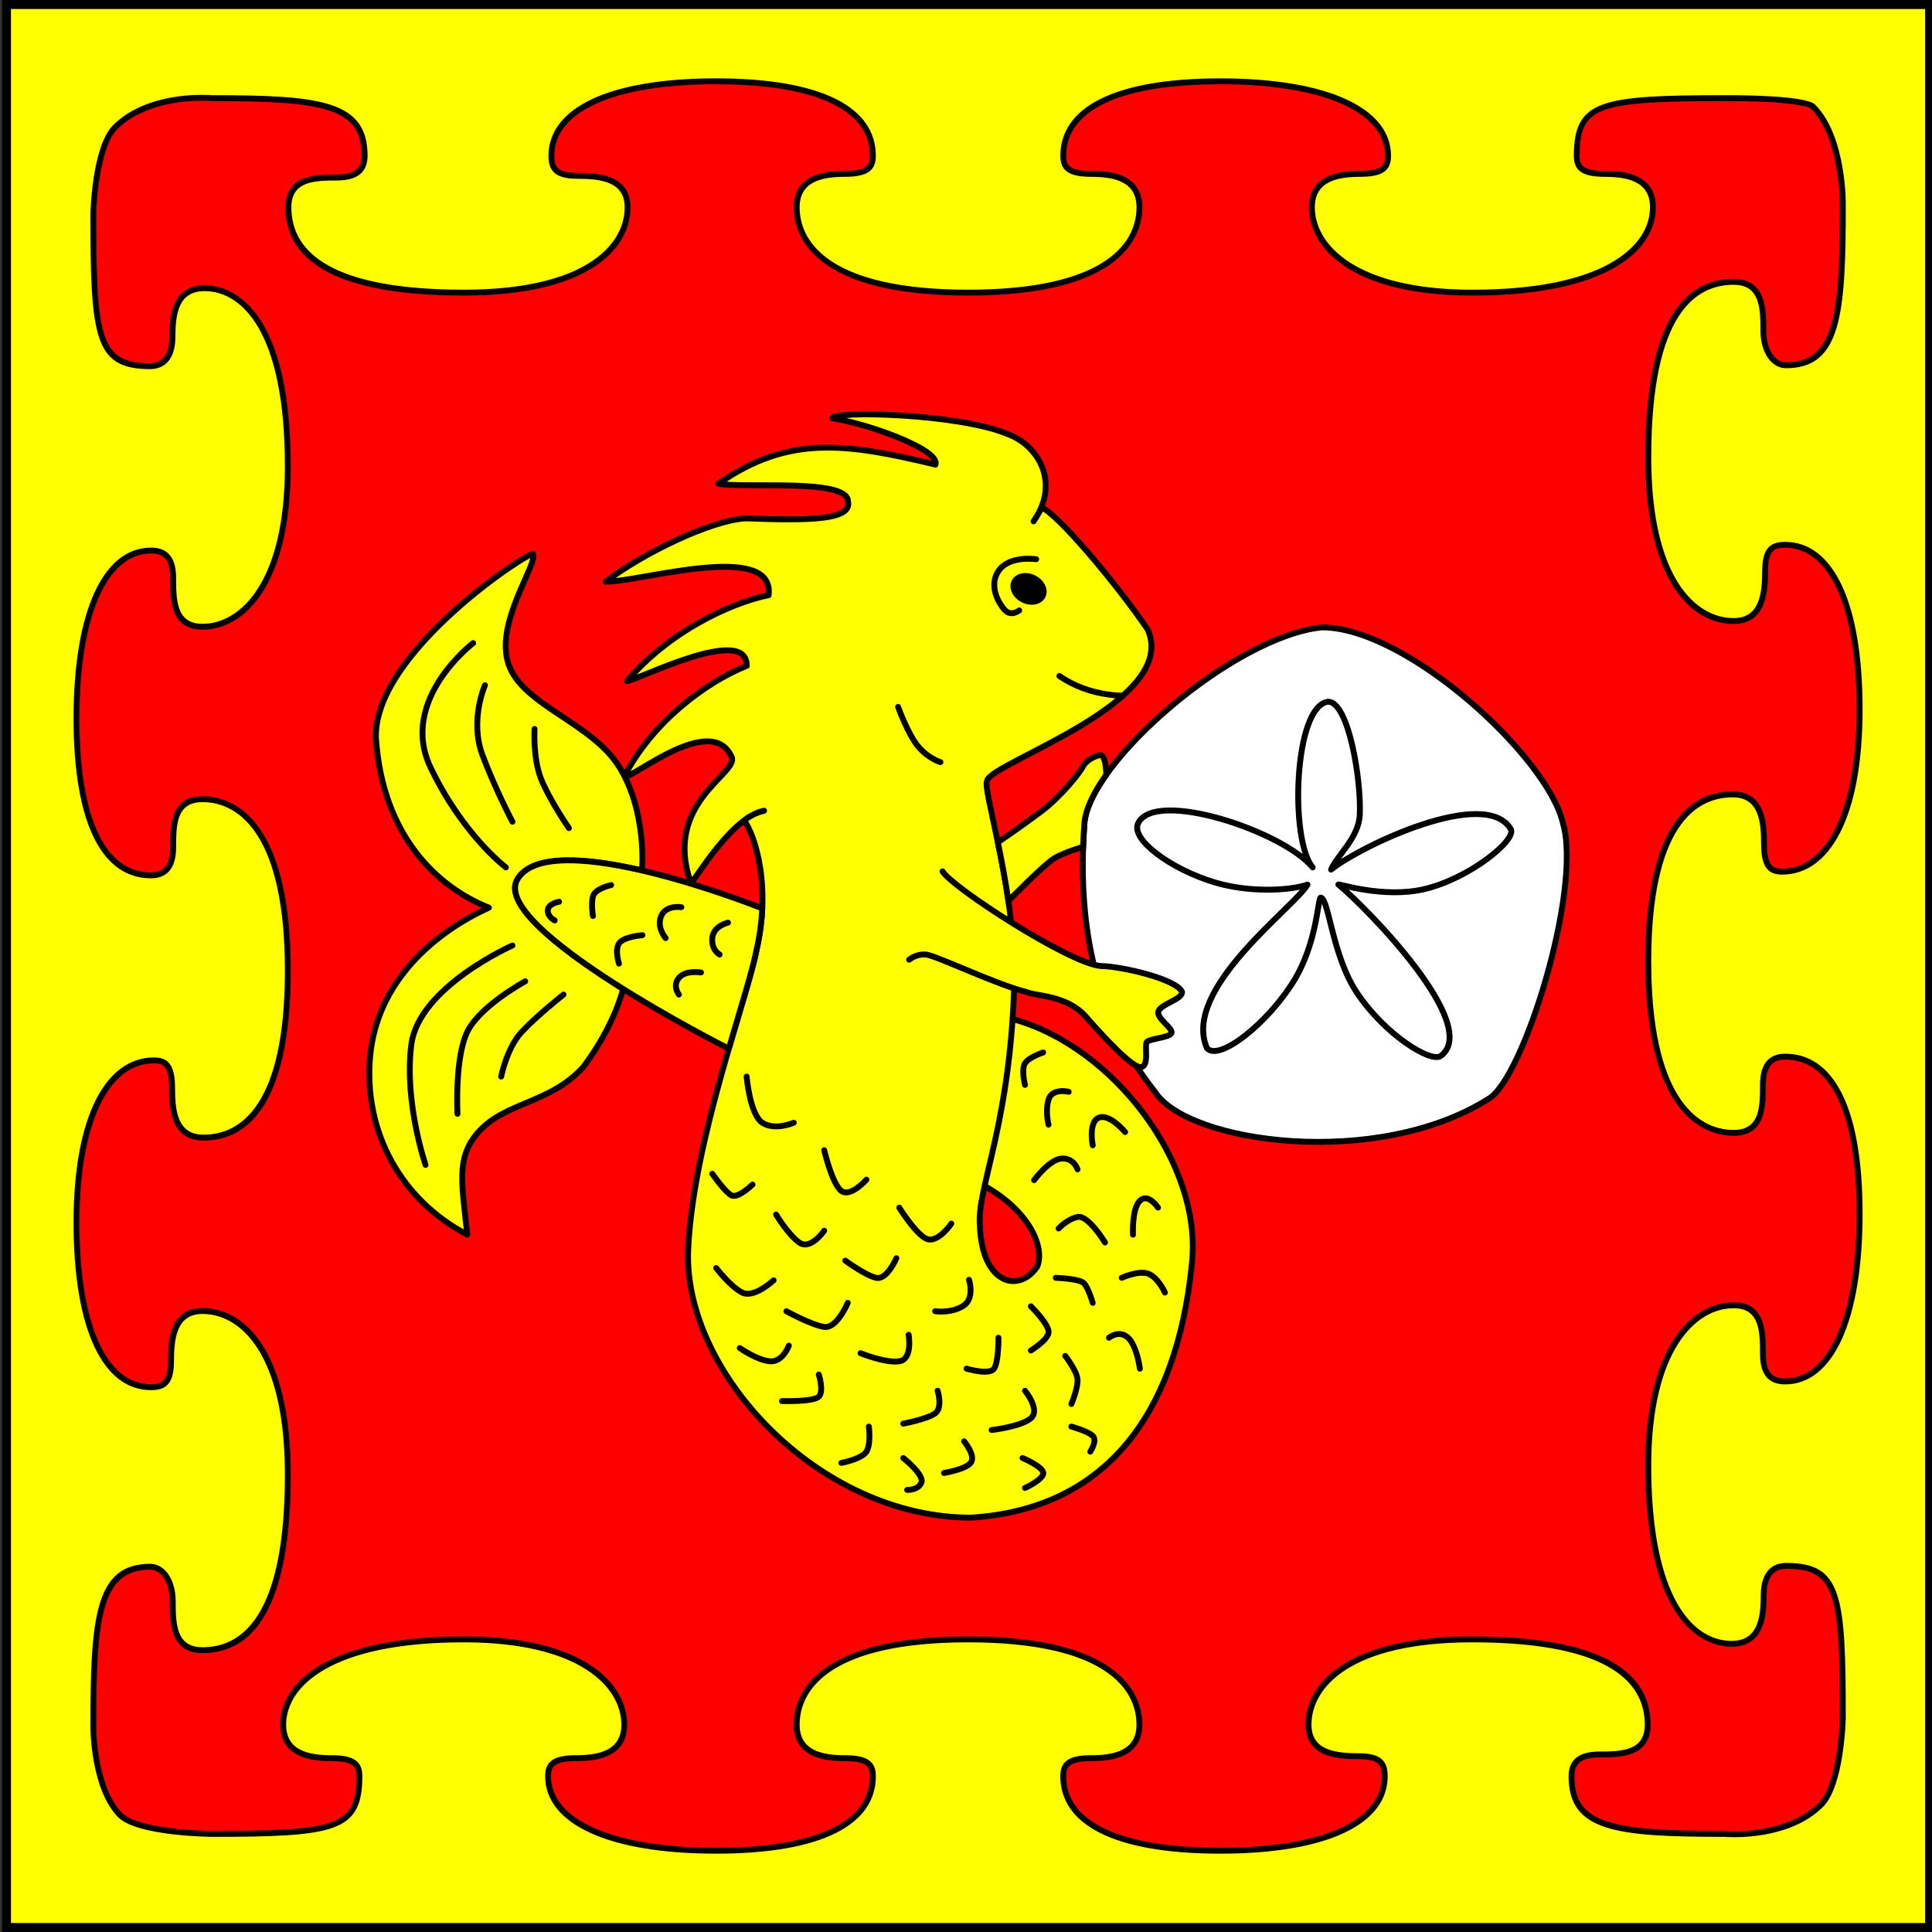 <?xml version="1.0" encoding="utf-8"?>
<!-- Generator: Adobe Illustrator 15.0.0, SVG Export Plug-In . SVG Version: 6.00 Build 0)  -->
<!DOCTYPE svg PUBLIC "-//W3C//DTD SVG 1.1//EN" "http://www.w3.org/Graphics/SVG/1.1/DTD/svg11.dtd">
<svg version="1.1" id="Square" xmlns="http://www.w3.org/2000/svg" xmlns:xlink="http://www.w3.org/1999/xlink" x="0px" y="0px"
	 width="327.95px" height="327.95px" viewBox="16.025 16.025 327.95 327.95" enable-background="new 16.025 16.025 327.95 327.95"
	 xml:space="preserve">
<rect x="16.025" y="16.025" width="327.95" height="327.95" fill="#333333" stroke="none"/>
<g id="Field">
	<rect x="17.375" y="17.024" fill="#FF0000" width="325.953" height="325.953"/>
	<path d="M342.828,17.524v324.953H17.875V17.524H342.828 M343.828,16.524h-1H17.875h-1v1v324.953v1h1h324.953h1v-1V17.524V16.524
		L343.828,16.524z"/>
</g>
<g id="Charge_1_">
	<g>
		<path fill="#FFFFFF" stroke="#000000" stroke-linejoin="round" stroke-miterlimit="10" d="M212.096,201.391
			c-12-15.125-12.929-32.625-12-45.573c0.744-10.395,25.375-31.803,40.327-33.303c14.423,0,38.423,22.084,40.923,33.303
			c3.25,11.197-6.687,43.198-12.594,46.698C249.846,214.516,217.721,210.113,212.096,201.391z"/>
		<path fill="#FFFFFF" stroke="#000000" stroke-linejoin="round" stroke-miterlimit="10" d="M241.971,163.64
			c5.063-4.063,26.25-14.125,30.5-6.875c1.071,1.83-7.05,8.402-14.688,10.188c-7.108,1.662-14.982-1.109-14.563-0.766
			c4.75,3.891,24.375,23.891,17.375,29.079c-1.662,1.231-9.48-3.582-14.25-10.75c-4.188-6.292-4.75-15.938-6.125-16.125
			c-0.504-0.068-0.546,7.59-4.563,14.125c-4.43,7.207-12.688,13.75-14.75,11.438c-4.375-10,14.813-23.875,17.063-27.766
			c-3.169,1.063-9.96,1.35-15.688-0.359c-7.49-2.234-14.4-7.33-13.063-10.063c2.875-5.875,24.625,1.375,29.625,7.5
			c-3.938-4.688-3.188-27.438,2.625-28.125c3.5,0,5.651,13.381,5.375,19.188C246.658,158.265,243.033,161.14,241.971,163.64z"/>
	</g>
	<g>
		<path fill="#FFFF00" stroke="#000000" stroke-linejoin="round" stroke-miterlimit="10" d="M183.154,217.35
			c1.322-6.013,3.832-14.73,4.752-28.343c17.002,4.57,32.314,24.57,30.439,41.509c-2.625,26.438-15.313,41.75-37.5,43.125
			c-26,0-48.978-24.896-48-45.625c0.875-18.563,10.063-42.563,11.625-50.875c2.813-12.438-1.206-20.977-2.171-21.82
			c0,0,1.249-1.148,3.421-1.68c-4.313,0.844-8.875,7.188-12.375,12.375c-4.938-13.75,8.188-18.688,6.875-21.5
			c-3.438-7.688-17.094,3.875-18.25,3.375c4.719-9.188,13.719-16,20.813-18.844c0.063-7.125-18.575,2.434-20.313,2.594
			c6.938-8.219,17.25-13.188,24.031-14.594c1.063-9.313-21.875-2.219-27.656-2.281c6.188-4.75,17.75-10.406,23.75-10.75
			c10.969,0.406,18.094,0.281,17.375-2.875c0.031-3.969-17.438-2.188-22-3c11.969-8.375,21.844-6.844,36.844-3.25
			c0.875-2.625-12.188-7.156-17.5-7.844c-0.042-1.333,21.469-0.875,29.907,2.719c4.905,1.844,8.905,8.063,4.25,14.75
			c0.947-1.404,1.353-2.308,1.353-2.308c2.403,0.676,12.704,12.833,18.022,20.683c5.5,12.344-26.595,22.563-27.25,25.625
			c-0.923,1.172,4.625,17.75,4.625,33.25c-0.5,24.75-6.375,35.75-5.875,42.25c0.375,10.125,6.688,11.563,9.75,7
			C193.471,227.578,190.533,221.453,183.154,217.35z"/>
		<path fill="#FFFF00" stroke="#000000" stroke-linejoin="round" stroke-miterlimit="10" d="M187.195,168.958
			c0,0,6.234-6.4,7.984-7.359c1.748-0.959,4.704-1.838,4.704-1.838v-0.004c0.048-1.352,0.12-2.668,0.212-3.939
			c0.166-2.324,1.525-5.197,3.703-8.275h0.002c0,0,0.045-3.652-1.205-3.318c-1.25,0.332-2.375,1.125-2.769,1.959
			c-0.394,0.832-3.565,4.957-7.065,7.582s-7.357,5.238-7.357,5.238C186.018,161.957,186.671,165.355,187.195,168.958z"/>
		<path fill="#FFFF00" stroke="#000000" stroke-linejoin="round" stroke-miterlimit="10" d="M121.792,183.891
			c0,0-1.4,6.168-6.78,13.282c-5.792,6.343-13.417,5.843-18,11.261c-3.625,4.332-2.542,8.707-1.667,17.166
			c-11.125-5.791-17.625-17.334-16.5-30.166c1.125-12.834,11-21.168,20.167-25.334c-8.77-3.494-18-12.166-19.167-28.666
			c-0.667-14.584,26.625-32.293,26.667-31.334c0.792,1.709-6.542,11.666-4.167,18.666s14.125,9.875,18.833,17.5
			s3.833,17.527,3.833,17.527c-9.188-2.131-18.561-2.963-21.167,1.506c-2.545,4.365,7.739,12.199,17.942,18.588L121.792,183.891z"/>
		<path fill="#FFFF00" stroke="#000000" stroke-linejoin="round" stroke-miterlimit="10" d="M139.743,194.023
			c2.129-7.316,4.081-13.443,4.728-16.883c0.563-2.488,0.852-4.822,0.947-6.969l-0.002,0.047c0,0-36.036-14.408-41.57-4.92
			c-4.792,8.217,35.893,28.74,35.893,28.74L139.743,194.023z"/>
		<path fill="#FFFF00" stroke="#000000" stroke-linecap="round" stroke-linejoin="round" stroke-miterlimit="10" d="
			M170.345,178.933c0,0,1.167-1.014,2.833-0.883c1.666,0.131,12.208,5.216,17.167,6.384c1.37,0.696,6.75,0.459,10,4.166
			c3.25,3.709,8.039,8.854,9.414,8.563c1.375-0.291,0.502-3.604,0.918-4.229c0.418-0.625,3.668-0.709,4.168-1.5
			c0.5-0.793-2.627-2.55-2.168-3.775c0.459-1.225,3.999-1.975,4-3.225c-0.791-2.168-10.166-4.377-13.832-4.435
			c-5.334-0.443-25.292-13.4-26.833-16.066"/>
	</g>
	<g>
		<path fill="none" stroke="#000000" stroke-linecap="round" stroke-linejoin="round" stroke-miterlimit="10" d="M110.179,172.265
			c0,0-1.25-0.625-1.167-1.75s1.917-1.416,1.917-1.416"/>
		<path fill="none" stroke="#000000" stroke-linecap="round" stroke-linejoin="round" stroke-miterlimit="10" d="M116.679,171.515
			c0,0-0.354-1.979,0-3.334c0.354-1.354,3.083-1.916,3.083-1.916"/>
		<path fill="none" stroke="#000000" stroke-linecap="round" stroke-linejoin="round" stroke-miterlimit="10" d="M121.095,179.599
			c0,0-0.75-2.25,0-3.418c0.75-1.166,3.981-1.416,3.981-1.416"/>
		<path fill="none" stroke="#000000" stroke-linecap="round" stroke-linejoin="round" stroke-miterlimit="10" d="M129.012,175.265
			c0,0-1.583-1.813-0.75-3.75s3.417-1.5,3.417-1.5"/>
		<path fill="none" stroke="#000000" stroke-linecap="round" stroke-linejoin="round" stroke-miterlimit="10" d="M131.262,184.85
			c0,0-1.146-1.459,0-2.834s3.75-0.916,3.75-0.916"/>
		<path fill="none" stroke="#000000" stroke-linecap="round" stroke-linejoin="round" stroke-miterlimit="10" d="M138.179,178.05
			c0,0-1.417-0.723-1.25-2.785s2.667-2.625,2.667-2.625"/>
		<path fill="none" stroke="#000000" stroke-linecap="round" stroke-linejoin="round" stroke-miterlimit="10" d="M142.762,198.766
			c0,0,0.539,6.416,2.655,7.834c2.116,1.416,5.345,0,5.345,0"/>
		<path fill="none" stroke="#000000" stroke-linecap="round" stroke-linejoin="round" stroke-miterlimit="10" d="M155.929,211.266
			c0,0,1.354,5.77,2.917,6.916c1.563,1.146,4.25-1.916,4.25-1.916"/>
		<path fill="none" stroke="#000000" stroke-linecap="round" stroke-linejoin="round" stroke-miterlimit="10" d="M168.673,221.016
			c0,0,3.256,5.27,5.089,5.416c1.833,0.146,3.75-2.707,3.75-2.707"/>
		<path fill="none" stroke="#000000" stroke-linecap="round" stroke-linejoin="round" stroke-miterlimit="10" d="M136.929,215.266
			c0,0,2.146,3.082,3.25,3.666s3.583-1.832,3.583-1.832"/>
		<path fill="none" stroke="#000000" stroke-linecap="round" stroke-linejoin="round" stroke-miterlimit="10" d="M147.762,222.182
			c0,0,2,3.354,3.917,4.75c1.917,1.396,4.25-2,4.25-2"/>
		<path fill="none" stroke="#000000" stroke-linecap="round" stroke-linejoin="round" stroke-miterlimit="10" d="M159.512,230.016
			c0,0,3.417,2.52,5.25,2.916c1.833,0.396,3.417-3.332,3.417-3.332"/>
		<path fill="none" stroke="#000000" stroke-linecap="round" stroke-linejoin="round" stroke-miterlimit="10" d="M193.096,194.682
			c0,0-2.416,0.771-3.084,1.834c-0.666,1.063,0,3.666,0,3.666"/>
		<path fill="none" stroke="#000000" stroke-linecap="round" stroke-linejoin="round" stroke-miterlimit="10" d="M197.43,201.35
			c0,0-2.813-0.689-3.418,1.332c-0.604,2.021,0,4.25,0,4.25"/>
		<path fill="none" stroke="#000000" stroke-linecap="round" stroke-linejoin="round" stroke-miterlimit="10" d="M207.012,208.182
			c0,0-2.707-3.229-4.5-2.416c-1.791,0.813-1,4.666-1,4.666"/>
		<path fill="none" stroke="#000000" stroke-linecap="round" stroke-linejoin="round" stroke-miterlimit="10" d="M191.555,216.35
			c0,0,2.625-3.564,4.707-3.668c2.084-0.104,2.668,1.834,2.668,1.834"/>
		<path fill="none" stroke="#000000" stroke-linecap="round" stroke-linejoin="round" stroke-miterlimit="10" d="M195.721,224.557
			c0,0,1.418-1.563,3.209-1.957c1.791-0.396,4.666,4.332,4.666,4.332"/>
		<path fill="none" stroke="#000000" stroke-linecap="round" stroke-linejoin="round" stroke-miterlimit="10" d="M208.346,225.6
			c0,0-0.229-4.355,1.166-5.75c1.396-1.396,3.084,1.166,3.084,1.166"/>
		<path fill="none" stroke="#000000" stroke-linecap="round" stroke-linejoin="round" stroke-miterlimit="10" d="M206.43,232.932
			c0,0,2.938-1.354,4.582-0.666c1.646,0.688,2.75,3.166,2.75,3.166"/>
		<path fill="none" stroke="#000000" stroke-linecap="round" stroke-linejoin="round" stroke-miterlimit="10" d="M195.242,232.932
			c0,0,4,0.125,4.771,0.918c0.771,0.791,1.5,3.332,1.5,3.332"/>
		<path fill="none" stroke="#000000" stroke-linecap="round" stroke-linejoin="round" stroke-miterlimit="10" d="M204.262,243.1
			c0,0,1.729-1.418,3.25,0c1.521,1.416,2,5.25,2,5.25"/>
		<path fill="none" stroke="#000000" stroke-linecap="round" stroke-linejoin="round" stroke-miterlimit="10" d="M191.012,237.766
			c0,0,3.229,3.188,3,4.5c-0.229,1.312-3,3-3,3"/>
		<path fill="none" stroke="#000000" stroke-linecap="round" stroke-linejoin="round" stroke-miterlimit="10" d="M196.846,246.184
			c0,0,1.979,2.541,2.084,4c0.104,1.457-1.043,4.166-1.043,4.166"/>
		<path fill="none" stroke="#000000" stroke-linecap="round" stroke-linejoin="round" stroke-miterlimit="10" d="M197.887,258.184
			c0,0,2.793,0.77,3.625,1.582c0.834,0.812-0.416,2.668-0.416,2.668"/>
		<path fill="none" stroke="#000000" stroke-linecap="round" stroke-linejoin="round" stroke-miterlimit="10" d="M189.596,263.516
			c0,0,3.875,1.625,3.5,2.75s-3.084,2.334-3.084,2.334"/>
		<path fill="none" stroke="#000000" stroke-linecap="round" stroke-linejoin="round" stroke-miterlimit="10" d="M180.512,233.266
			c0,0,1.063,3.25-1.083,4.5s-4.667,0.834-4.667,0.834"/>
		<path fill="none" stroke="#000000" stroke-linecap="round" stroke-linejoin="round" stroke-miterlimit="10" d="M185.512,243.1
			c0,0,0.043,4.082-0.75,5.25c-0.791,1.166-4.667,0-4.667,0"/>
		<path fill="none" stroke="#000000" stroke-linecap="round" stroke-linejoin="round" stroke-miterlimit="10" d="M190.012,252.1
			c0,0,2.668,3.229,1,4.666c-1.666,1.437-6.666,2-6.666,2"/>
		<path fill="none" stroke="#000000" stroke-linecap="round" stroke-linejoin="round" stroke-miterlimit="10" d="M179.679,260.684
			c0,0,1.979,2.395,1.167,3.582c-0.812,1.187-4.583,1.791-4.583,1.791"/>
		<path fill="none" stroke="#000000" stroke-linecap="round" stroke-linejoin="round" stroke-miterlimit="10" d="M169.345,263.516
			c0,0,3.604,2.834,3.083,4.168c-0.521,1.332-2.417,1.25-2.417,1.25"/>
		<path fill="none" stroke="#000000" stroke-linecap="round" stroke-linejoin="round" stroke-miterlimit="10" d="M169.345,257.684
			c0,0,4.083-0.771,5.417-1.75c1.333-0.98,0.417-3.834,0.417-3.834"/>
		<path fill="none" stroke="#000000" stroke-linecap="round" stroke-linejoin="round" stroke-miterlimit="10" d="M170.262,242.6
			c0,0,0.739,4.145-1.589,4.5c-2.328,0.354-6.578-1.375-6.578-1.375"/>
		<path fill="none" stroke="#000000" stroke-linecap="round" stroke-linejoin="round" stroke-miterlimit="10" d="M163.512,258.184
			c0,0,0.396,2.979-0.417,4.25c-0.813,1.27-4.25,1.916-4.25,1.916"/>
		<path fill="none" stroke="#000000" stroke-linecap="round" stroke-linejoin="round" stroke-miterlimit="10" d="M155.012,249.35
			c0,0,0.917,2.832,0,3.75c-0.917,0.916-6.25,0.75-6.25,0.75"/>
		<path fill="none" stroke="#000000" stroke-linecap="round" stroke-linejoin="round" stroke-miterlimit="10" d="M149.929,244.434
			c0,0-1,2.811-3.167,2.666c-2.167-0.146-5.167-2.25-5.167-2.25"/>
		<path fill="none" stroke="#000000" stroke-linecap="round" stroke-linejoin="round" stroke-miterlimit="10" d="M149.512,238.6
			c0,0,4.25,2.354,6.417,2.666c2.167,0.312,4-4.084,4-4.084"/>
		<path fill="none" stroke="#000000" stroke-linecap="round" stroke-linejoin="round" stroke-miterlimit="10" d="M137.595,231.266
			c0,0,2.396,3.145,4.417,4.166c2.021,1.021,5.333-2.082,5.333-2.082"/>
		<path fill="none" stroke="#000000" stroke-linecap="round" stroke-linejoin="round" stroke-miterlimit="10" d="M103.012,176.515
			c0,0-15.917,7.042-17.167,16.834c-1.25,9.791,2.417,20.416,2.417,20.416"/>
		<path fill="none" stroke="#000000" stroke-linecap="round" stroke-linejoin="round" stroke-miterlimit="10" d="M105.179,182.6
			c0,0-7.312,3.957-9.667,8.25c-2.354,4.291-1.833,14.25-1.833,14.25"/>
		<path fill="none" stroke="#000000" stroke-linecap="round" stroke-linejoin="round" stroke-miterlimit="10" d="M101.095,198.766
			c0,0,0.959-4.813,3.417-7.5c2.458-2.688,7.167-6.416,7.167-6.416"/>
		<path fill="none" stroke="#000000" stroke-linecap="round" stroke-linejoin="round" stroke-miterlimit="10" d="M96.345,125.181
			c0,0-12.688,9.646-7.25,21.084s12.803,17,12.803,17"/>
		<path fill="none" stroke="#000000" stroke-linecap="round" stroke-linejoin="round" stroke-miterlimit="10" d="M98.345,132.349
			c0,0-2.646,5.957-0.417,11.875c2.229,5.916,5.083,11.291,5.083,11.291"/>
		<path fill="none" stroke="#000000" stroke-linecap="round" stroke-linejoin="round" stroke-miterlimit="10" d="M106.762,139.765
			c0,0-0.292,4.896,1.083,8.416c1.375,3.521,4.75,8.418,4.75,8.418"/>
		<path fill="none" stroke="#000000" stroke-linecap="round" stroke-linejoin="round" stroke-miterlimit="10" d="M168.47,136.015
			c0,0,1.688,4.688,3.438,6.75s3.75,2.625,3.75,2.625"/>
		<path fill="none" stroke="#000000" stroke-linecap="round" stroke-linejoin="round" stroke-miterlimit="10" d="M195.846,130.765
			c0,0,2,1.5,5.063,2.438s5.718,0.91,5.718,0.91"/>
		<path fill="none" stroke="#000000" stroke-linecap="round" stroke-linejoin="round" stroke-miterlimit="10" d="M191.908,110.953
			c0,0-4.438-0.688-6.313,1.875s0,5.75,1.063,6.813s2.375,0,2.375,0"/>
		
			<ellipse transform="matrix(0.445 -0.895 0.895 0.445 1.958 235.084)" stroke="#000000" stroke-linecap="round" stroke-linejoin="round" stroke-miterlimit="10" cx="190.725" cy="115.961" rx="2.048" ry="2.685"/>
	</g>
</g>
<g id="Border_1_">
	<path fill="#FFFF00" d="M17.375,342.977V17.024h325.953v325.953H17.375z M180.351,294.3c26.254,0,29.09,10.128,29.09,14.482
		c0,5.09-4.701,5.679-8.237,5.679c-3.911,0-4.697,1.173-4.697,3.066c0,8.156,9.461,12.646,26.64,12.646
		c17.488,0,27.931-4.729,27.931-12.646c0-2.152-0.714-3.398-4.365-3.398c-2.782,0-8.569,0-8.569-5.347
		c0-7.001,7.303-14.482,27.801-14.482c19.758,0,29.774,4.873,29.774,14.482c0,5.055-4.761,5.055-8.235,5.055
		c-4.211,0-4.698,2.106-4.698,3.69c0,8.904,7.512,9.791,25.954,9.791c0.052,0.002,0.674,0.059,1.681,0.059
		c2.919,0,10.195-0.488,14.723-5.016c3.441-3.442,3.692-14.645,3.694-14.758c0-21.558-0.771-25.783-9.64-25.783
		c-2.445,0-3.792,1.775-3.792,5c0,2.674,0,8.236-5.456,8.236c-3.315,0-14.132-2.181-14.132-30.238
		c0-20.104,7.802-27.235,14.482-27.235c4.983,0,4.983,4.61,4.983,8.315c0,4.141,2.146,4.619,3.761,4.619
		c7.801,0,12.646-10.918,12.646-28.494c0-17.18-4.491-26.641-12.646-26.641c-2.53,0-3.761,1.557-3.761,4.76
		c0,3.643,0,8.176-4.983,8.176c-4.354,0-14.482-2.834-14.482-29.09c0-23.444,7.781-28.365,14.312-28.365
		c5.336,0,5.336,5.476,5.336,8.418c0,3.912,1.173,4.698,3.066,4.698c8.117,0,13.16-10.555,13.16-27.546
		c0-17.489-4.729-27.93-12.646-27.93c-2.098,0-3.396,0.73-3.396,4.365c0,2.782,0,8.57-5.348,8.57
		c-7.002,0-14.483-7.304-14.483-27.802c0-19.757,4.873-29.775,14.483-29.775c5.055,0,5.055,4.761,5.055,8.237
		c0,3.435,1.615,5.927,3.843,5.927c8.728,0,9.64-8.283,9.64-27.184c0.002-0.123,0.127-11.527-5.061-16.715
		c-0.866-0.867-6.627-1.449-14.334-1.449l-0.697,0.002c-20.965,0-25.072,0.784-25.072,9.791c0,1.893,0.786,3.065,4.697,3.065
		c3.536,0,8.237,0.589,8.237,5.679c0,7.001-8.055,14.483-30.662,14.483c-20.104,0-27.236-7.802-27.236-14.483
		c0-5.09,4.701-5.679,8.236-5.679c3.912,0,4.699-1.173,4.699-3.065c0-7.801-10.918-12.647-28.494-12.647
		c-17.18,0-26.641,4.492-26.641,12.647c0,1.893,0.786,3.065,4.697,3.065c3.536,0,8.238,0.589,8.238,5.679
		c0,4.354-2.836,14.483-29.091,14.483c-26.256,0-29.091-10.128-29.091-14.483c0-5.09,4.701-5.679,8.237-5.679
		c3.912,0,4.697-1.173,4.697-3.065c0-8.156-9.46-12.647-26.639-12.647c-17.489,0-27.93,4.728-27.93,12.647
		c0,2.152,0.714,3.397,4.365,3.397c2.782,0,8.57,0,8.57,5.347c0,7.001-7.304,14.483-27.802,14.483
		c-19.757,0-29.775-4.873-29.775-14.483c0-5.054,4.761-5.054,8.237-5.054c4.211,0,4.698-2.106,4.698-3.69
		c0-8.906-7.512-9.791-25.955-9.791c-0.052-0.002-0.675-0.059-1.683-0.059c-2.917,0-10.192,0.489-14.719,5.015
		c-3.444,3.444-3.692,14.644-3.694,14.756c0,21.558,0.772,25.785,9.64,25.785c2.445,0,3.791-1.776,3.791-5.001
		c0-2.673,0-8.237,5.457-8.237c3.315,0,14.13,2.181,14.13,30.239c0,20.103-7.802,27.236-14.483,27.236
		c-4.983,0-4.983-4.612-4.983-8.317c0-4.139-2.146-4.618-3.761-4.618c-7.801,0-12.647,10.918-12.647,28.494
		c0,17.179,4.492,26.64,12.647,26.64c2.531,0,3.761-1.557,3.761-4.759c0-3.643,0-8.176,4.983-8.176
		c4.354,0,14.483,2.834,14.483,29.091c0,23.443-7.783,28.364-14.312,28.364c-5.335,0-5.335-5.476-5.335-8.418
		c0-3.912-1.173-4.698-3.066-4.698c-8.118,0-13.161,10.555-13.161,27.547c0,17.488,4.728,27.931,12.647,27.931
		c2.098,0,3.397-0.729,3.397-4.365c0-2.782,0-8.571,5.347-8.571c7.001,0,14.483,7.305,14.483,27.803
		c0,19.758-4.873,29.774-14.483,29.774c-5.054,0-5.054-4.761-5.054-8.237c0-3.435-1.616-5.927-3.842-5.927
		c-8.728,0-9.64,8.283-9.64,27.185c0,0.104,0.03,10.445,4.582,14.998c3.05,3.05,15.392,3.162,15.516,3.164
		c20.958,0,25.065-0.785,25.065-9.791c0-1.895-0.786-3.066-4.698-3.066c-3.536,0-8.237-0.589-8.237-5.68
		c0-7,8.055-14.481,30.662-14.481c20.103,0,27.236,7.802,27.236,14.481c0,5.091-4.701,5.68-8.236,5.68
		c-3.912,0-4.698,1.173-4.698,3.066c0,7.801,10.918,12.646,28.493,12.646c17.179,0,26.641-4.49,26.641-12.646
		c0-1.895-0.786-3.066-4.697-3.066c-3.537,0-8.238-0.589-8.238-5.68C151.26,304.428,154.095,294.3,180.351,294.3z"/>
	<path d="M342.828,17.524v324.953H17.875V17.524H342.828 M180.352,65.2c-22.707,0-28.591-7.576-28.591-13.983
		c0-4.392,3.788-5.179,7.737-5.179c3.949,0,5.197-1.188,5.197-3.565c0-8.059-8.783-13.147-27.139-13.147s-28.43,5.088-28.43,13.147
		c0,2.377,0.916,3.897,4.865,3.897c3.949,0,8.07,0.455,8.07,4.847c0,6.407-6.73,13.983-27.302,13.983
		c-24.48,0-29.275-7.576-29.275-13.983c0-4.392,3.788-4.554,7.737-4.554c3.949,0,5.198-1.813,5.198-4.19
		c0-9.43-8.099-10.291-26.455-10.291c0,0-0.635-0.059-1.683-0.059c-3.25,0-10.472,0.561-15.072,5.162
		c-3.627,3.626-3.841,15.101-3.841,15.101c0,20.95,0.629,26.294,10.14,26.294c2.377,0,4.291-1.552,4.291-5.501
		c0-3.949,0.564-7.737,4.957-7.737c6.407,0,13.63,7.032,13.63,29.739c0,19.645-7.576,26.736-13.983,26.736
		c-4.392,0-4.483-3.867-4.483-7.817c0-3.948-1.883-5.118-4.261-5.118c-8.059,0-13.147,10.639-13.147,28.994
		s5.088,27.14,13.147,27.14c2.377,0,4.261-1.31,4.261-5.259c0-3.949,0.091-7.676,4.483-7.676c6.407,0,13.983,5.883,13.983,28.59
		c0,22.707-7.405,27.864-13.812,27.864c-4.393,0-4.835-3.968-4.835-7.918c0-3.948-1.188-5.198-3.566-5.198
		c-8.059,0-13.661,9.691-13.661,28.047c0,18.354,5.088,28.431,13.147,28.431c2.377,0,3.897-0.918,3.897-4.865
		c0-3.95,0.455-8.071,4.847-8.071c6.407,0,13.983,6.729,13.983,27.303c0,24.479-7.576,29.275-13.983,29.275
		c-4.392,0-4.554-3.787-4.554-7.738c0-3.947-1.965-6.426-4.342-6.426c-9.43,0-10.14,9.328-10.14,27.684
		c0,0-0.027,10.596,4.729,15.352c3.23,3.23,15.867,3.311,15.867,3.311c20.95,0,25.568-0.779,25.568-10.291
		c0-2.377-1.249-3.565-5.198-3.565s-7.737-0.786-7.737-5.179c0-6.407,7.455-13.982,30.162-13.982
		c19.645,0,26.736,7.575,26.736,13.982c0,4.393-3.787,5.179-7.736,5.179c-3.949,0-5.198,1.188-5.198,3.565
		c0,8.06,10.639,13.147,28.993,13.147c18.355,0,27.141-5.089,27.141-13.147c0-2.377-1.249-3.565-5.197-3.565
		c-3.951,0-7.738-0.786-7.738-5.179c0-6.407,5.884-13.982,28.591-13.982c22.707,0,28.589,7.575,28.589,13.982
		c0,4.393-3.787,5.179-7.736,5.179c-3.948,0-5.197,1.188-5.197,3.565c0,8.06,8.784,13.147,27.141,13.147
		c18.354,0,28.43-5.089,28.43-13.147c0-2.377-0.916-3.897-4.865-3.897s-8.07-0.454-8.07-4.847c0-6.407,6.729-13.982,27.303-13.982
		c24.479,0,29.273,7.575,29.273,13.982c0,4.393-3.787,4.555-7.736,4.555c-3.948,0-5.197,1.813-5.197,4.189
		c0,9.431,8.1,10.291,26.454,10.291c0,0,0.635,0.06,1.681,0.06c3.249,0,10.475-0.562,15.076-5.162
		c3.626-3.627,3.841-15.101,3.841-15.101c0-20.95-0.63-26.295-10.14-26.295c-2.378,0-4.292,1.553-4.292,5.5
		c0,3.951-0.564,7.738-4.956,7.738c-6.407,0-13.633-7.033-13.633-29.74c0-19.645,7.578-26.734,13.983-26.734
		c4.394,0,4.483,3.867,4.483,7.816s1.884,5.117,4.261,5.117c8.06,0,13.146-10.64,13.146-28.992c0-18.355-5.087-27.142-13.146-27.142
		c-2.377,0-4.261,1.312-4.261,5.259c0,3.95-0.091,7.678-4.483,7.678c-6.405,0-13.983-5.885-13.983-28.591
		c0-22.706,7.406-27.865,13.813-27.865c4.395,0,4.836,3.969,4.836,7.918c0,3.949,1.188,5.198,3.566,5.198
		c8.059,0,13.66-9.691,13.66-28.046s-5.088-28.43-13.146-28.43c-2.377,0-3.896,0.917-3.896,4.865c0,3.95-0.454,8.07-4.848,8.07
		c-6.406,0-13.982-6.729-13.982-27.302c0-24.479,7.576-29.275,13.982-29.275c4.394,0,4.554,3.788,4.554,7.737
		c0,3.949,1.966,6.427,4.344,6.427c9.43,0,10.14-9.329,10.14-27.684c0,0,0.195-11.666-5.207-17.069
		c-1.492-1.493-11.872-1.595-14.688-1.595c-0.446,0-0.702,0.002-0.702,0.002c-20.949,0-25.567,0.78-25.567,10.291
		c0,2.377,1.249,3.565,5.197,3.565c3.949,0,7.736,0.787,7.736,5.179c0,6.407-7.455,13.983-30.16,13.983
		c-19.646,0-26.737-7.576-26.737-13.983c0-4.392,3.788-5.179,7.737-5.179s5.197-1.188,5.197-3.565
		c0-8.059-10.639-13.146-28.994-13.146c-18.354,0-27.14,5.088-27.14,13.146c0,2.377,1.249,3.565,5.197,3.565
		c3.95,0,7.737,0.787,7.737,5.179C208.943,57.624,203.059,65.2,180.352,65.2 M343.828,16.524h-1H17.875h-1v1v324.953v1h1h324.953h1
		v-1V17.524V16.524L343.828,16.524z M180.352,66.2c26.707,0,29.591-10.478,29.591-14.983c0-6.179-6.577-6.179-8.738-6.179
		c-3.882,0-4.197-1.162-4.197-2.565c0-7.833,9.283-12.147,26.141-12.147c17.268,0,27.994,4.655,27.994,12.147
		c0,1.404-0.315,2.565-4.199,2.565c-2.16,0-8.736,0-8.736,6.179c0,6.912,7.266,14.983,27.736,14.983
		c22.976,0,31.162-7.74,31.162-14.983c0-6.179-6.576-6.179-8.737-6.179c-3.882,0-4.197-1.162-4.197-2.565
		c0-8.249,2.755-9.291,24.567-9.291c0.013,0,0.265-0.002,0.702-0.002c8.265,0,13.288,0.656,13.98,1.303
		c5.034,5.035,4.915,16.232,4.913,16.345c0,18.569-0.864,26.7-9.14,26.7c-1.938,0-3.344-2.283-3.344-5.427
		c0-3.479,0-8.737-5.554-8.737c-9.941,0-14.982,10.186-14.982,30.275c0,20.867,7.74,28.302,14.982,28.302
		c5.847,0,5.847-6.126,5.847-9.07c0-3.581,1.257-3.865,2.897-3.865c7.605,0,12.146,10.254,12.146,27.43
		c0,16.683-4.851,27.046-12.659,27.046c-1.404,0-2.566-0.316-2.566-4.198c0-2.895,0-8.918-5.836-8.918
		c-6.757,0-14.813,5.008-14.813,28.865c0,26.707,10.479,29.591,14.983,29.591c5.483,0,5.483-5.016,5.483-8.678
		c0-3.816,1.86-4.259,3.261-4.259c7.833,0,12.146,9.283,12.146,26.142c0,17.267-4.653,27.992-12.146,27.992
		c-1.612,0-3.261-0.488-3.261-4.117c0-3.721,0-8.816-5.483-8.816c-6.912,0-14.983,7.264-14.983,27.735
		c0,28.522,11.199,30.739,14.633,30.739c5.956,0,5.956-6.123,5.956-8.737c0-2.054,0.57-4.5,3.292-4.5
		c8.406,0,9.14,4.146,9.14,25.294c-0.059,3.063-0.812,11.654-3.548,14.395c-4.396,4.395-11.514,4.868-14.368,4.868
		c-0.98,0-1.585-0.054-1.591-0.055l-0.045-0.004h-0.046c-19.411,0-25.454-1.281-25.454-9.291c0-1.485,0.478-3.19,4.197-3.19
		c3.479,0,8.736,0,8.736-5.555c0-9.941-10.186-14.982-30.273-14.982c-20.867,0-28.303,7.739-28.303,14.982
		c0,5.847,6.127,5.847,9.07,5.847c3.581,0,3.865,1.257,3.865,2.898c0,7.606-10.254,12.147-27.43,12.147
		c-16.856,0-26.141-4.314-26.141-12.147c0-1.404,0.314-2.566,4.197-2.566c2.16,0,8.736,0,8.736-6.179
		c0-4.505-2.883-14.982-29.589-14.982c-26.708,0-29.591,10.479-29.591,14.982c0,6.179,6.577,6.179,8.738,6.179
		c3.881,0,4.197,1.162,4.197,2.566c0,7.833-9.284,12.147-26.141,12.147c-17.267,0-27.993-4.654-27.993-12.147
		c0-1.404,0.316-2.566,4.198-2.566c2.161,0,8.736,0,8.736-6.179c0-6.911-7.264-14.982-27.736-14.982
		c-22.976,0-31.162,7.739-31.162,14.982c0,6.179,6.576,6.179,8.737,6.179c3.882,0,4.198,1.162,4.198,2.566
		c0,8.249-2.755,9.291-24.568,9.291c-3.395-0.022-12.75-0.607-15.16-3.019c-4.411-4.41-4.436-14.539-4.436-14.642
		c0-18.556,0.865-26.687,9.14-26.687c1.937,0,3.342,2.281,3.342,5.426c0,3.479,0,8.738,5.554,8.738
		c9.942,0,14.983-10.188,14.983-30.275c0-20.867-7.74-28.303-14.983-28.303c-5.847,0-5.847,6.127-5.847,9.071
		c0,3.581-1.256,3.865-2.897,3.865c-7.606,0-12.147-10.255-12.147-27.431c0-16.684,4.852-27.047,12.661-27.047
		c1.404,0,2.566,0.316,2.566,4.199c0,2.895,0,8.918,5.835,8.918c6.757,0,14.812-5.009,14.812-28.865
		c0-26.708-10.478-29.59-14.983-29.59c-5.483,0-5.483,5.015-5.483,8.676c0,3.817-1.861,4.259-3.261,4.259
		c-7.833,0-12.147-9.283-12.147-26.14c0-17.268,4.655-27.994,12.147-27.994c1.612,0,3.261,0.489,3.261,4.118
		c0,3.721,0,8.817,5.483,8.817c6.912,0,14.983-7.264,14.983-27.736c0-28.522-11.198-30.739-14.63-30.739
		c-5.957,0-5.957,6.123-5.957,8.737c0,2.053-0.571,4.501-3.291,4.501c-8.407,0-9.14-4.145-9.14-25.294
		c0.058-3.062,0.81-11.656,3.548-14.394c4.395-4.394,11.51-4.869,14.365-4.869c0.981,0,1.586,0.054,1.592,0.055l0.045,0.004h0.046
		c19.411,0,25.455,1.281,25.455,9.291c0,1.485-0.477,3.19-4.198,3.19c-3.479,0-8.737,0-8.737,5.554
		c0,9.942,10.186,14.983,30.275,14.983c20.867,0,28.302-7.74,28.302-14.983c0-5.847-6.356-5.847-9.07-5.847
		c-3.581,0-3.865-1.256-3.865-2.897c0-7.606,10.254-12.147,27.43-12.147c16.856,0,26.139,4.314,26.139,12.147
		c0,1.404-0.316,2.565-4.197,2.565c-2.161,0-8.737,0-8.737,6.179C150.761,55.722,153.645,66.2,180.352,66.2L180.352,66.2z"/>
</g>
<g id="Outline_1_">
	<path d="M342.828,17.524v324.953H17.875V17.524H342.828 M344.328,16.024h-1.5H17.875h-1.5v1.5v324.953v1.5h1.5h324.953h1.5v-1.5
		V17.524V16.024L344.328,16.024z"/>
</g>
</svg>
